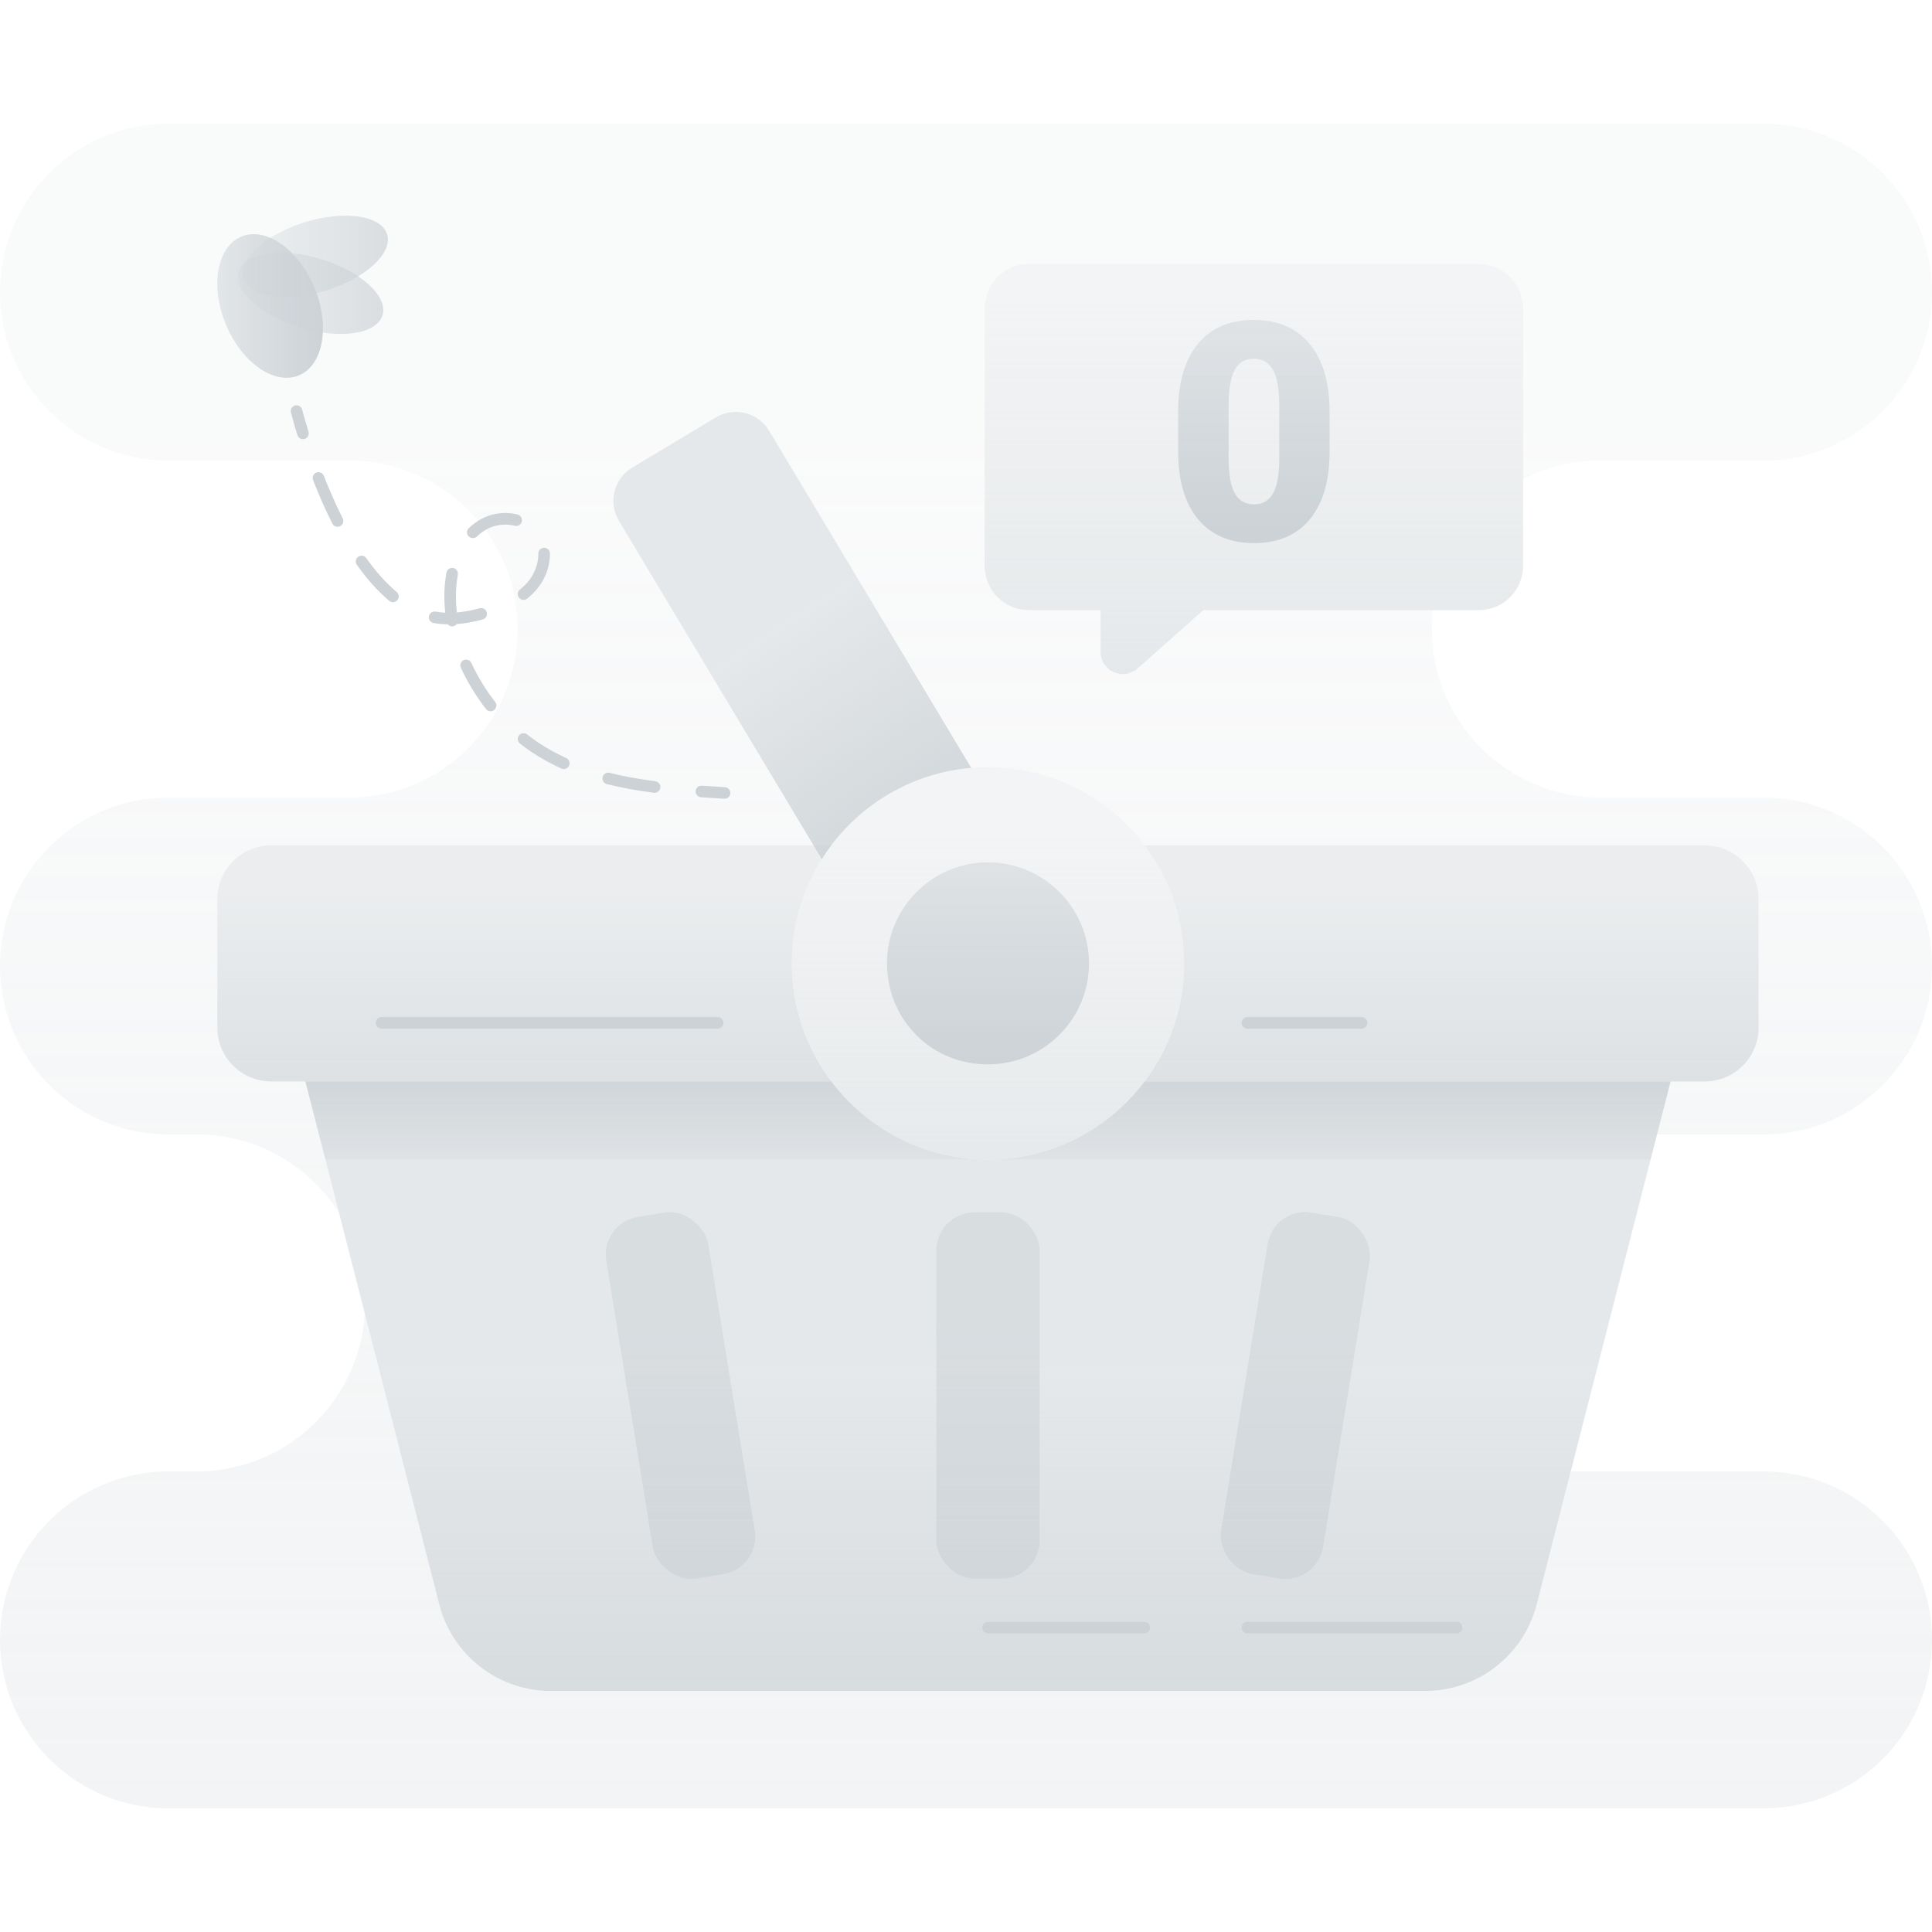 <svg xmlns="http://www.w3.org/2000/svg" xmlns:xlink="http://www.w3.org/1999/xlink" xmlns:svgjs="http://svgjs.com/svgjs" id="SvgjsSvg1001" width="360" height="360"><defs id="SvgjsDefs1002"></defs><g id="SvgjsG1008"><svg xmlns="http://www.w3.org/2000/svg" xmlns:xlink="http://www.w3.org/1999/xlink" data-name="Layer 2" viewBox="0 0 1000 1000" width="360" height="360"><defs><linearGradient id="a" x1="409.93" x2="409.93" y1="227.47" y2="944.81" gradientUnits="userSpaceOnUse"><stop offset="0" stop-color="#ccd2d6" stop-opacity=".1" class="stopColorccd2d6 svgShape"></stop><stop offset="1" stop-color="#ccd2d6" stop-opacity=".25" class="stopColorccd2d6 svgShape"></stop></linearGradient><linearGradient id="h" x1="500" x2="500" y1="227.47" y2="944.81" xlink:href="#a"></linearGradient><linearGradient id="i" x1="412" x2="412" xlink:href="#a"></linearGradient><linearGradient id="j" x1="500" x2="500" y1="227.47" y2="944.81" xlink:href="#a"></linearGradient><linearGradient id="k" x1="414.06" x2="414.06" xlink:href="#a"></linearGradient><linearGradient id="l" x1="412.86" x2="412.86" y2="944.81" xlink:href="#a"></linearGradient><linearGradient id="e" x1="511.38" x2="511.38" y1="706.96" y2="1009.5" gradientUnits="userSpaceOnUse"><stop offset="0" stop-color="#ccd2d6" stop-opacity=".5" class="stopColorccd2d6 svgShape"></stop><stop offset="1" stop-color="#ccd2d6" class="stopColorccd2d6 svgShape"></stop></linearGradient><linearGradient id="b" x1="333.96" x2="333.96" y1="618.11" y2="546.59" gradientUnits="userSpaceOnUse"><stop offset="0" stop-color="#ccd2d6" stop-opacity="0" class="stopColorccd2d6 svgShape"></stop><stop offset="1" stop-color="#ccd2d6" class="stopColorccd2d6 svgShape"></stop></linearGradient><linearGradient id="m" x1="688.8" x2="688.8" y1="618.11" y2="546.59" xlink:href="#b"></linearGradient><linearGradient id="c" x1="511.38" x2="511.38" y1="683.21" y2="910.88" gradientUnits="userSpaceOnUse"><stop offset="0" stop-color="#ccd2d6" stop-opacity=".5" class="stopColorccd2d6 svgShape"></stop><stop offset="1" stop-color="#ccd2d6" stop-opacity=".8" class="stopColorccd2d6 svgShape"></stop></linearGradient><linearGradient id="n" x1="352.26" x2="352.26" y1="683.21" y2="910.88" gradientTransform="rotate(9.23 352.34 722.503)" xlink:href="#c"></linearGradient><linearGradient id="o" x1="670.5" x2="670.5" y1="683.21" y2="910.88" gradientTransform="rotate(170.77 670.515 722.28)" xlink:href="#c"></linearGradient><linearGradient id="d" x1="751.38" x2="751.38" y1="462.87" y2="681.78" gradientUnits="userSpaceOnUse"><stop offset="0" stop-color="#ccd2d6" stop-opacity=".4" class="stopColorccd2d6 svgShape"></stop><stop offset="1" stop-color="#ccd2d6" class="stopColorccd2d6 svgShape"></stop></linearGradient><linearGradient id="p" x1="271.38" x2="271.38" y1="462.87" y2="681.78" xlink:href="#d"></linearGradient><linearGradient id="q" x1="404.72" x2="495.1" y1="322.93" y2="463.1" xlink:href="#e"></linearGradient><linearGradient id="f" x1="511.38" x2="511.38" y1="432.23" y2="617.22" gradientUnits="userSpaceOnUse"><stop offset="0" stop-color="#ccd2d6" stop-opacity=".25" class="stopColorccd2d6 svgShape"></stop><stop offset="1" stop-color="#ccd2d6" stop-opacity=".5" class="stopColorccd2d6 svgShape"></stop></linearGradient><linearGradient id="r" x1="511.38" x2="511.38" y1="447.55" y2="558.19" xlink:href="#e"></linearGradient><linearGradient id="s" x1="649.01" x2="649.01" y1="155.47" y2="349.04" xlink:href="#f"></linearGradient><linearGradient id="t" x1="649.01" x2="649.01" y1="175.21" y2="274.06" xlink:href="#e"></linearGradient><linearGradient id="g" x1="125.65" x2="200.79" y1="132.73" y2="132.73" gradientTransform="rotate(17.07 163.166 132.698)" gradientUnits="userSpaceOnUse"><stop offset="0" stop-color="#ccd2d6" stop-opacity=".25" class="stopColorccd2d6 svgShape"></stop><stop offset="1" stop-color="#ccd2d6" stop-opacity=".7" class="stopColorccd2d6 svgShape"></stop></linearGradient><linearGradient id="u" x1="112.48" x2="167.15" y1="158.38" y2="158.38" gradientTransform="rotate(22.47 139.804 158.362)" xlink:href="#e"></linearGradient><linearGradient id="v" x1="123.2" x2="198.37" y1="151.83" y2="151.83" gradientTransform="rotate(73.03 160.79 151.82)" xlink:href="#g"></linearGradient><linearGradient id="a" x1="409.93" x2="409.93" y1="227.47" y2="944.81" gradientUnits="userSpaceOnUse"><stop offset="0" stop-color="#ccd2d6" stop-opacity=".1" class="stopColorccd2d6 svgShape"></stop><stop offset="1" stop-color="#ccd2d6" stop-opacity=".25" class="stopColorccd2d6 svgShape"></stop></linearGradient><linearGradient id="h" x1="500" x2="500" y1="227.47" y2="944.81" xlink:href="#a"></linearGradient><linearGradient id="i" x1="412" x2="412" xlink:href="#a"></linearGradient><linearGradient id="j" x1="500" x2="500" y1="227.47" y2="944.81" xlink:href="#a"></linearGradient><linearGradient id="k" x1="414.06" x2="414.06" xlink:href="#a"></linearGradient><linearGradient id="l" x1="412.86" x2="412.86" y2="944.81" xlink:href="#a"></linearGradient><linearGradient id="e" x1="511.38" x2="511.38" y1="706.96" y2="1009.5" gradientUnits="userSpaceOnUse"><stop offset="0" stop-color="#ccd2d6" stop-opacity=".5" class="stopColorccd2d6 svgShape"></stop><stop offset="1" stop-color="#ccd2d6" class="stopColorccd2d6 svgShape"></stop></linearGradient><linearGradient id="b" x1="333.96" x2="333.96" y1="618.11" y2="546.59" gradientUnits="userSpaceOnUse"><stop offset="0" stop-color="#ccd2d6" stop-opacity="0" class="stopColorccd2d6 svgShape"></stop><stop offset="1" stop-color="#ccd2d6" class="stopColorccd2d6 svgShape"></stop></linearGradient><linearGradient id="m" x1="688.8" x2="688.8" y1="618.11" y2="546.59" xlink:href="#b"></linearGradient><linearGradient id="c" x1="511.38" x2="511.38" y1="683.21" y2="910.88" gradientUnits="userSpaceOnUse"><stop offset="0" stop-color="#ccd2d6" stop-opacity=".5" class="stopColorccd2d6 svgShape"></stop><stop offset="1" stop-color="#ccd2d6" stop-opacity=".8" class="stopColorccd2d6 svgShape"></stop></linearGradient><linearGradient id="n" x1="352.26" x2="352.26" y1="683.21" y2="910.88" gradientTransform="rotate(9.23 352.34 722.503)" xlink:href="#c"></linearGradient><linearGradient id="o" x1="670.5" x2="670.5" y1="683.21" y2="910.88" gradientTransform="rotate(170.77 670.515 722.28)" xlink:href="#c"></linearGradient><linearGradient id="d" x1="751.38" x2="751.38" y1="462.87" y2="681.78" gradientUnits="userSpaceOnUse"><stop offset="0" stop-color="#ccd2d6" stop-opacity=".4" class="stopColorccd2d6 svgShape"></stop><stop offset="1" stop-color="#ccd2d6" class="stopColorccd2d6 svgShape"></stop></linearGradient><linearGradient id="p" x1="271.38" x2="271.38" y1="462.87" y2="681.78" xlink:href="#d"></linearGradient><linearGradient id="q" x1="404.72" x2="495.1" y1="322.93" y2="463.1" xlink:href="#e"></linearGradient><linearGradient id="f" x1="511.38" x2="511.38" y1="432.23" y2="617.22" gradientUnits="userSpaceOnUse"><stop offset="0" stop-color="#ccd2d6" stop-opacity=".25" class="stopColorccd2d6 svgShape"></stop><stop offset="1" stop-color="#ccd2d6" stop-opacity=".5" class="stopColorccd2d6 svgShape"></stop></linearGradient><linearGradient id="r" x1="511.38" x2="511.38" y1="447.55" y2="558.19" xlink:href="#e"></linearGradient><linearGradient id="s" x1="649.01" x2="649.01" y1="155.47" y2="349.04" xlink:href="#f"></linearGradient><linearGradient id="t" x1="649.01" x2="649.01" y1="175.21" y2="274.06" xlink:href="#e"></linearGradient><linearGradient id="g" x1="125.65" x2="200.79" y1="132.73" y2="132.73" gradientTransform="rotate(17.07 163.166 132.698)" gradientUnits="userSpaceOnUse"><stop offset="0" stop-color="#ccd2d6" stop-opacity=".25" class="stopColorccd2d6 svgShape"></stop><stop offset="1" stop-color="#ccd2d6" stop-opacity=".7" class="stopColorccd2d6 svgShape"></stop></linearGradient><linearGradient id="u" x1="112.48" x2="167.15" y1="158.38" y2="158.38" gradientTransform="rotate(22.47 139.804 158.362)" xlink:href="#e"></linearGradient><linearGradient id="v" x1="123.2" x2="198.37" y1="151.83" y2="151.83" gradientTransform="rotate(73.03 160.79 151.82)" xlink:href="#g"></linearGradient></defs><path fill="url(&quot;#a&quot;)" d="m409.91,494.63c0-.14.02-.28.02-.42,0-.1,0-.2.01-.3-.01.24-.02.48-.03.73Z"></path><path fill="url(&quot;#h&quot;)" d="m912.79,761.62h-99.77l-17.59,68.73c-6.76,26.41-30.56,44.89-57.81,44.89h-452.47c-27.28,0-51.07-18.48-57.82-44.89l-38.52-150.54c-1.34,21.92-10.77,41.66-25.36,56.26-15.79,15.79-37.58,25.54-61.66,25.54h-14.57c-24.08,0-45.88,9.76-61.66,25.54-15.79,15.77-25.54,37.57-25.54,61.65,0,48.16,39.05,87.21,87.21,87.21h825.58c24.08,0,45.88-9.76,61.66-25.54,15.79-15.79,25.54-37.58,25.54-61.66,0-48.16-39.05-87.19-87.21-87.19Z"></path><path fill="url(&quot;#i&quot;)" d="m411.93,478.01c.03-.14.06-.28.09-.42.01-.06.02-.13.04-.19-.04.2-.09.41-.13.61Z"></path><path fill="url(&quot;#j&quot;)" d="m912.79,412.8h-84.44c-48.16,0-87.19-39.04-87.19-87.21,0-3.3.2-6.56.56-9.77h-118.85l-34.04,30.21c-7.43,6.59-19.17,1.32-19.17-8.62v-21.59h-37.1c-12.65,0-22.91-10.26-22.91-22.91v-133.31c0-12.65,10.26-22.91,22.91-22.91h232.91c12.65,0,22.91,10.26,22.91,22.91v88.51c11.98-6.19,25.56-9.71,39.98-9.71h84.44c24.08,0,45.88-9.76,61.66-25.54,15.79-15.79,25.54-37.58,25.54-61.66,0-48.16-39.05-87.21-87.21-87.21H87.21c-24.08,0-45.88,9.76-61.66,25.54C9.76,105.31,0,127.11,0,151.19c0,48.16,39.05,87.21,87.21,87.21h93.51c48.16,0,87.21,39.04,87.21,87.19,0,24.08-9.76,45.89-25.54,61.66-15.79,15.79-37.58,25.54-61.66,25.54h-93.51c-24.08,0-45.88,9.76-61.66,25.54-15.79,15.77-25.54,37.58-25.54,61.66,0,48.16,39.05,87.19,87.21,87.19h14.57c31.04,0,58.28,16.24,73.73,40.67l-7.08-27.68-10.35-40.44h-17.71c-15.4,0-27.89-12.49-27.89-27.89v-66.43c0-15.39,12.48-27.89,27.89-27.89h280.71l-100.72-167.97c-5.7-9.53-2.61-21.87,6.91-27.58l43.27-25.94c9.52-5.7,21.87-2.62,27.57,6.91l104.64,174.51c.09,0,.18,0,.27-.02,1.21-.1,2.42-.18,3.64-.23.32-.01.63-.02.95-.04,1.16-.04,2.32-.07,3.48-.07.09,0,.19,0,.28,0,.34,0,.67.01,1.01.02.59,0,1.18.01,1.77.03.45.01.9.03,1.35.05.5.02,1,.04,1.5.07.46.03.92.06,1.39.09.48.03.97.07,1.45.11.46.04.92.08,1.38.12.48.05.97.1,1.45.15.45.05.9.1,1.35.15.52.06,1.04.14,1.56.21.4.06.81.11,1.21.17.87.13,1.74.28,2.6.43.39.07.79.15,1.18.23.52.1,1.03.2,1.55.3.42.09.85.18,1.27.28.48.11.96.21,1.44.33.43.1.85.2,1.27.31.48.12.95.24,1.43.37.41.11.83.22,1.24.34.5.14.99.28,1.48.43.38.11.77.22,1.15.34.65.2,1.29.41,1.93.62.41.13.81.27,1.21.41.64.22,1.29.45,1.92.68.35.13.7.27,1.06.4.5.19,1,.38,1.5.58.37.15.73.3,1.1.45.48.2.96.4,1.43.6.36.16.72.31,1.08.47.49.22.98.44,1.47.67.33.15.66.31.99.46.57.27,1.14.55,1.7.84.24.12.48.23.72.36.79.41,1.58.82,2.36,1.25.21.11.42.23.63.35.58.32,1.16.65,1.74.98.28.16.55.32.82.49.51.3,1.02.61,1.52.92.28.17.56.35.84.52.51.32,1.01.65,1.52.97.25.17.51.33.76.5.56.38,1.12.76,1.68,1.15.18.13.36.25.55.38,1.5,1.06,2.97,2.16,4.4,3.3.13.1.26.21.39.32.58.47,1.16.94,1.73,1.41.17.14.34.29.51.43.54.46,1.08.92,1.61,1.39.16.14.32.28.48.43.57.51,1.13,1.02,1.69,1.54.11.1.21.2.32.29,2.05,1.93,4.02,3.95,5.9,6.05.04.05.08.09.12.14.58.65,1.16,1.31,1.72,1.98.06.07.12.14.18.21.57.67,1.13,1.35,1.68,2.04.03.04.06.07.09.11.59.74,1.17,1.48,1.74,2.24h289.9c15.4,0,27.89,12.49,27.89,27.89v66.43c0,15.39-12.48,27.89-27.89,27.89h-17.71l-7.03,27.45h55.14c24.08,0,45.88-9.76,61.66-25.54,15.79-15.77,25.54-37.57,25.54-61.65,0-48.17-39.05-87.21-87.21-87.21Z"></path><path fill="url(&quot;#k&quot;)" d="m413.95,469.91c.05-.17.1-.33.15-.49.02-.06.03-.12.05-.17-.07.22-.14.44-.21.67Z"></path><path fill="url(&quot;#l&quot;)" d="m412.78,474.31s.01-.04.02-.07c.05-.21.1-.42.15-.63-.06.23-.11.46-.16.69Z"></path><g><path fill="url(&quot;#e&quot;)" d="m864.68,559.75l-10.35,40.44-58.9,230.17c-6.76,26.41-30.56,44.89-57.81,44.89h-452.47c-27.28,0-51.07-18.48-57.82-44.89l-58.9-230.17-10.35-40.44h272.19c18.53,24.57,47.96,40.45,81.11,40.45s62.58-15.88,81.11-40.45h272.19Z"></path><path fill="url(&quot;#b&quot;)" d="m509.83,600.18H168.43l-10.35-40.44h272.19c18.24,24.18,47.04,39.95,79.56,40.44Z"></path><path fill="url(&quot;#m&quot;)" d="m864.68,559.75l-10.35,40.44h-341.4c32.52-.49,61.32-16.25,79.56-40.44h272.19Z"></path><rect width="53.46" height="189.55" x="484.65" y="627.52" fill="url(&quot;#c&quot;)" rx="19.66" ry="19.66"></rect><rect width="53.46" height="189.55" x="325.53" y="627.52" fill="url(&quot;#n&quot;)" rx="19.66" ry="19.66" transform="rotate(-9.23 352.404 722.532)"></rect><rect width="53.46" height="189.55" x="643.76" y="627.52" fill="url(&quot;#o&quot;)" rx="19.66" ry="19.66" transform="rotate(-170.77 670.48 722.314)"></rect><path fill="url(&quot;#d&quot;)" d="m910.27,465.43v66.43c0,15.39-12.48,27.89-27.89,27.89h-289.9c12.84-17,20.44-38.16,20.44-61.1s-7.61-44.1-20.44-61.1h289.9c15.4,0,27.89,12.49,27.89,27.89Z"></path><path fill="url(&quot;#p&quot;)" d="m409.83,498.64c0,22.94,7.61,44.1,20.44,61.1H140.37c-15.4,0-27.89-12.49-27.89-27.89v-66.43c0-15.39,12.48-27.89,27.89-27.89h289.9c-12.84,17-20.44,38.16-20.44,61.1Z"></path><path fill="url(&quot;#q&quot;)" d="m502.75,397.46c-29.6,2.49-55.58,17.67-72.48,40.08-1.74,2.31-3.38,4.68-4.92,7.13l-105-175.1c-5.7-9.53-2.61-21.87,6.91-27.58l43.27-25.94c9.52-5.7,21.87-2.62,27.57,6.91l104.64,174.51Z"></path><path fill="url(&quot;#f&quot;)" d="m612.93,498.64c0,22.94-7.61,44.1-20.44,61.1-18.24,24.18-47.04,39.95-79.56,40.44-.52.01-1.03.01-1.55.01s-1.03,0-1.55-.01c-32.52-.49-61.32-16.25-79.56-40.44-12.84-17-20.44-38.16-20.44-61.1,0-19.83,5.68-38.33,15.53-53.97,1.54-2.45,3.18-4.82,4.92-7.13,16.9-22.41,42.89-37.6,72.48-40.08,2.84-.24,5.72-.36,8.63-.36,33.15,0,62.58,15.88,81.11,40.45,12.84,17,20.44,38.16,20.44,61.1Z"></path><path fill="url(&quot;#r&quot;)" d="m563.65,498.64c0,28.87-23.4,52.27-52.27,52.27s-50.96-22.11-52.21-49.85c-.04-.8-.06-1.61-.06-2.42,0-28.87,23.4-52.27,52.27-52.27,8.77,0,17.03,2.15,24.28,5.98,16.64,8.74,27.99,26.2,27.99,46.29Z"></path><g><path fill="#CCD2D6" d="M592.23 845.45h-80.85c-1.66 0-3-1.34-3-3s1.34-3 3-3h80.85c1.66 0 3 1.34 3 3s-1.34 3-3 3zM753.94 845.45h-108.24c-1.66 0-3-1.34-3-3s1.34-3 3-3h108.24c1.66 0 3 1.34 3 3s-1.34 3-3 3zM371.43 532.46h-173.93c-1.66 0-3-1.34-3-3s1.34-3 3-3h173.93c1.66 0 3 1.34 3 3s-1.34 3-3 3zM704.71 532.46h-59.02c-1.66 0-3-1.34-3-3s1.34-3 3-3h59.02c1.66 0 3 1.34 3 3s-1.34 3-3 3z" class="colorccd2d6 svgShape"></path></g><g><path fill="url(&quot;#s&quot;)" d="m765.46,136.68h-232.91c-12.65,0-22.91,10.26-22.91,22.91v133.31c0,12.65,10.26,22.91,22.91,22.91h37.1v21.59c0,9.94,11.73,15.21,19.17,8.62l34.04-30.21h142.59c12.65,0,22.91-10.26,22.91-22.91v-133.31c0-12.65-10.26-22.91-22.91-22.91Z"></path><path fill="url(&quot;#t&quot;)" d="m688.19,233.64c0,15.18-3.41,26.9-10.23,35.13-6.82,8.24-16.43,12.35-28.84,12.35s-22.19-4.14-29.03-12.43c-6.85-8.29-10.27-19.97-10.27-35.05v-20.54c0-15.18,3.41-26.89,10.23-35.13,6.82-8.23,16.46-12.35,28.91-12.35s22.11,4.14,28.95,12.43c6.85,8.29,10.27,20,10.27,35.13v20.46Zm-26.02-23.86c0-8.08-1.06-14.12-3.17-18.11-2.11-3.99-5.46-5.98-10.04-5.98s-7.73,1.85-9.77,5.56c-2.03,3.71-3.13,9.32-3.28,16.83v28.72c0,8.39,1.05,14.53,3.16,18.41,2.11,3.89,5.46,5.83,10.04,5.83s7.69-1.89,9.81-5.68c2.11-3.78,3.19-9.72,3.24-17.8v-27.8Z"></path></g><g><path fill="#CCD2D6" d="M375.03 413.43c-.06 0-.12 0-.18 0-3.98-.24-7.99-.49-12-.77-1.65-.12-2.9-1.55-2.78-3.2.12-1.65 1.54-2.9 3.2-2.78 4 .28 7.98.53 11.95.77 1.65.1 2.91 1.52 2.81 3.18-.1 1.59-1.42 2.82-2.99 2.82zM338.79 410.35c-.13 0-.26 0-.39-.03-8.98-1.16-16.93-2.62-24.3-4.47-1.61-.4-2.58-2.03-2.18-3.64.4-1.61 2.03-2.59 3.64-2.18 7.14 1.79 14.87 3.21 23.62 4.34 1.64.21 2.8 1.72 2.59 3.36-.2 1.51-1.49 2.62-2.97 2.62zm-46.99-12.29c-.41 0-.84-.09-1.24-.27-5.37-2.44-10.46-5.25-15.16-8.37-2.12-1.41-4.23-2.94-6.28-4.57-1.3-1.03-1.51-2.92-.48-4.21 1.03-1.3 2.92-1.51 4.21-.48 1.92 1.52 3.9 2.96 5.87 4.28 4.43 2.94 9.24 5.6 14.32 7.9 1.51.68 2.18 2.46 1.49 3.97-.5 1.11-1.59 1.76-2.73 1.76zm-37.87-29.89c-.89 0-1.78-.4-2.37-1.16-5.18-6.67-9.56-13.85-13.02-21.36-.69-1.51-.03-3.29 1.47-3.98 1.51-.69 3.29-.03 3.98 1.47 3.26 7.09 7.4 13.88 12.31 20.18 1.02 1.31.78 3.19-.53 4.21-.55.43-1.2.63-1.84.63zm-19.91-43.97c-.88 0-1.7-.39-2.26-1.03-2.54-.04-5.01-.27-7.36-.7-1.63-.3-2.71-1.86-2.41-3.49.3-1.63 1.86-2.71 3.49-2.41 1.59.29 3.25.48 4.96.56-.3-2.81-.46-5.6-.46-8.34 0-4.2.36-8.36 1.08-12.37.29-1.63 1.85-2.72 3.48-2.43 1.63.29 2.72 1.85 2.43 3.48-.65 3.66-.98 7.47-.98 11.32 0 2.7.16 5.45.48 8.22 3.7-.31 7.65-1.03 11.79-2.17 1.59-.44 3.25.5 3.69 2.1.44 1.6-.5 3.25-2.1 3.69-4.7 1.29-9.21 2.1-13.44 2.41-.45.58-1.11 1-1.88 1.13-.17.03-.33.04-.49.04zm-30.61-12.5c-.68 0-1.36-.23-1.92-.69-5.78-4.81-11.43-11.08-16.78-18.65-.96-1.35-.64-3.23.72-4.18 1.35-.96 3.23-.63 4.18.72 5.05 7.14 10.34 13.03 15.72 17.5 1.27 1.06 1.45 2.95.39 4.22-.59.71-1.45 1.08-2.31 1.08zm67.58-1.2c-.88 0-1.75-.38-2.34-1.12-1.04-1.29-.83-3.18.46-4.22 1.58-1.27 3-2.65 4.22-4.1 3.33-3.97 5.31-9.21 5.31-14.01 0-.15 0-.29 0-.44-.04-1.66 1.27-3.03 2.92-3.08 1.62-.04 3.03 1.27 3.08 2.92 0 .2 0 .39 0 .59 0 6.27-2.45 12.78-6.72 17.87-1.47 1.75-3.17 3.41-5.06 4.92-.55.44-1.22.66-1.88.66zm-26.26-31.98c-.79 0-1.59-.31-2.18-.93-1.14-1.2-1.09-3.1.11-4.24 2.61-2.48 5.52-4.42 8.66-5.78 5.01-2.17 11.09-2.63 16.58-1.26 1.61.4 2.59 2.03 2.19 3.64-.4 1.61-2.03 2.59-3.64 2.19-4.22-1.05-8.93-.71-12.74.95-2.49 1.08-4.81 2.63-6.91 4.63-.58.55-1.32.82-2.07.82zm-70.01-5.84c-1.1 0-2.15-.6-2.68-1.65-3.5-6.9-6.87-14.49-10.01-22.54-.6-1.54.16-3.28 1.7-3.89 1.54-.6 3.28.16 3.89 1.7 3.08 7.88 6.37 15.28 9.78 22.01.75 1.48.16 3.28-1.32 4.03-.43.22-.9.32-1.35.32zM156.81 227.32c-1.28 0-2.47-.83-2.87-2.12-1.19-3.89-2.32-7.81-3.34-11.64-.43-1.6.52-3.25 2.12-3.67 1.6-.43 3.24.52 3.67 2.12 1.01 3.76 2.11 7.6 3.28 11.43.49 1.58-.4 3.26-1.99 3.75-.29.09-.59.13-.88.13z" class="colorccd2d6 svgShape"></path><g><ellipse cx="163.22" cy="132.73" fill="url(&quot;#g&quot;)" rx="38.88" ry="18.51" transform="rotate(-17.07 163.158 132.717)"></ellipse><ellipse cx="139.82" cy="158.38" fill="url(&quot;#u&quot;)" rx="24.82" ry="38.88" transform="rotate(-22.47 139.81 158.384)"></ellipse><ellipse cx="160.79" cy="151.83" fill="url(&quot;#v&quot;)" rx="18.51" ry="38.88" transform="rotate(-73.03 160.787 151.829)"></ellipse></g></g></g></svg></g></svg>